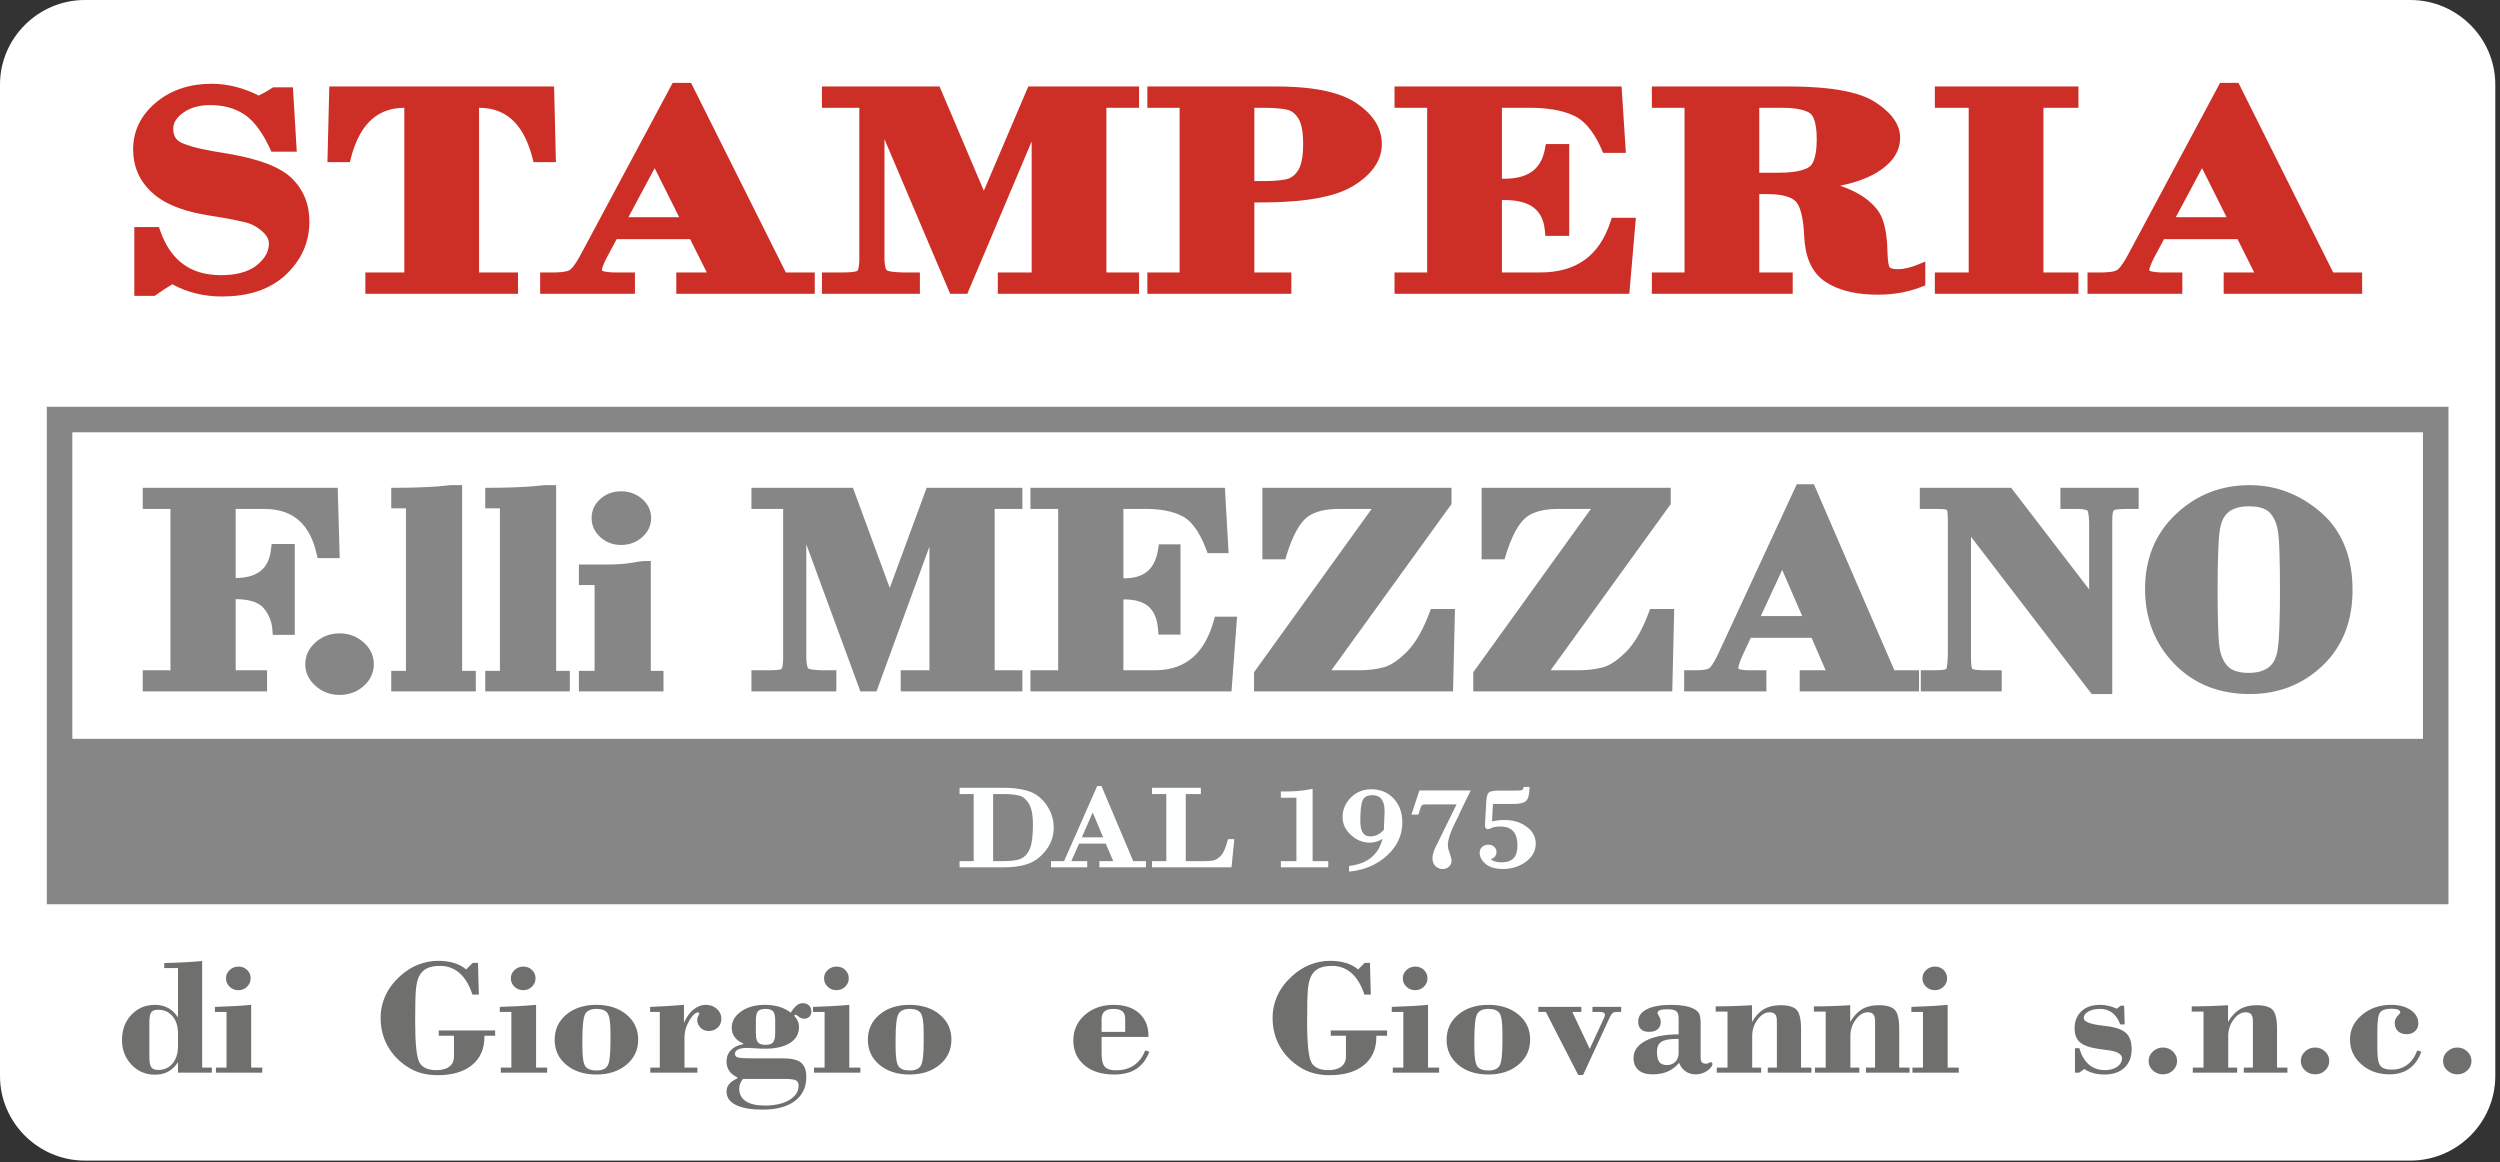 <?xml version="1.0" encoding="UTF-8" standalone="no"?>
<!DOCTYPE svg PUBLIC "-//W3C//DTD SVG 1.1//EN" "http://www.w3.org/Graphics/SVG/1.1/DTD/svg11.dtd">
<svg width="100%" height="100%" viewBox="0 0 284 132" version="1.1" xmlns="http://www.w3.org/2000/svg" xmlns:xlink="http://www.w3.org/1999/xlink" xml:space="preserve" xmlns:serif="http://www.serif.com/" style="fill-rule:evenodd;clip-rule:evenodd;stroke-linejoin:round;stroke-miterlimit:2;">
    <rect x="0" y="0" width="284" height="132" fill="#333333" stroke="none"/>
    <g id="Livello-1" serif:id="Livello 1">
        <g transform="matrix(1,0,0,1,9.642,131.844)">
            <path d="M0,-131.844L264.181,-131.844C269.484,-131.844 273.823,-127.509 273.823,-122.24L273.823,-9.605C273.823,-4.335 269.484,0 264.181,0L0,0C-5.303,0 -9.642,-4.335 -9.642,-9.605L-9.642,-122.24C-9.642,-127.509 -5.303,-131.844 0,-131.844" style="fill:white;fill-rule:nonzero;"/>
        </g>
        <g transform="matrix(1,0,0,1,0,17.087)">
            <rect x="5.319" y="29.121" width="272.827" height="56.515" style="fill:rgb(134,134,134);"/>
        </g>
        <g transform="matrix(1,0,0,1,0,1.195)">
            <rect x="8.218" y="47.913" width="267.028" height="34.823" style="fill:white;"/>
        </g>
        <g transform="matrix(1,0,0,1,110.611,90.49)">
            <path d="M0,7.331L0,-0.287L-1.607,-0.287L-1.607,-0.997L3.449,-0.997C4.391,-0.997 5.376,-0.902 6.272,-0.601C7.122,-0.316 7.782,0.239 8.287,0.974C8.813,1.738 9.089,2.584 9.089,3.511C9.089,4.475 8.796,5.345 8.204,6.106C7.667,6.798 7.002,7.353 6.167,7.644C5.299,7.948 4.332,8.039 3.418,8.039L-1.607,8.039L-1.607,7.331L0,7.331ZM15.005,5.34L11.978,5.34L11.091,7.331L12.897,7.331L12.897,8.039L8.781,8.039L8.781,7.331L10.27,7.331L14.03,-1.197L14.516,-1.197L18.121,7.331L19.571,7.331L19.571,8.039L14.28,8.039L14.28,7.331L15.85,7.331L15.005,5.34ZM24.091,-0.287L24.091,7.331L26.216,7.331C26.542,7.331 26.911,7.321 27.23,7.251C27.484,7.194 27.709,7.054 27.903,6.886C28.131,6.689 28.307,6.455 28.432,6.182C28.607,5.801 28.74,5.372 28.855,4.97L28.895,4.834L29.609,4.834L29.288,8.039L20.261,8.039L20.261,7.331L21.882,7.331L21.882,-0.287L20.261,-0.287L20.261,-0.997L25.807,-0.997L25.807,-0.287L24.091,-0.287ZM38.502,7.331L40.279,7.331L40.279,8.039L34.895,8.039L34.895,7.331L36.661,7.331L36.661,0.131L34.895,0.131L34.895,-0.576L35.352,-0.576C36.322,-0.576 37.321,-0.64 38.274,-0.836L38.502,-0.884L38.502,7.331ZM46.443,4.799C46.012,5.088 45.524,5.236 44.979,5.236C44.163,5.236 43.461,4.918 42.862,4.371C42.26,3.823 41.905,3.145 41.905,2.323C41.905,1.469 42.238,0.74 42.829,0.128C43.47,-0.533 44.277,-0.83 45.194,-0.83C46.178,-0.83 47.029,-0.493 47.707,0.226C48.415,0.976 48.695,1.922 48.695,2.942C48.695,4.418 48.086,5.643 47.013,6.645C45.85,7.735 44.43,8.313 42.854,8.502L42.643,8.528L42.643,7.885L42.805,7.862C44.746,7.592 45.986,6.616 46.443,4.799M55.264,1.762C55.156,2.086 54.882,2.58 54.73,2.888C54.478,3.4 54.224,3.949 54.054,4.495C53.955,4.811 53.863,5.179 53.863,5.511C53.863,5.803 53.962,6.132 54.06,6.403C54.157,6.667 54.285,7.038 54.285,7.321C54.285,7.561 54.176,7.768 54.012,7.938C53.817,8.143 53.559,8.226 53.279,8.226C52.954,8.226 52.666,8.119 52.44,7.884C52.207,7.642 52.114,7.335 52.114,7.004C52.114,6.563 52.303,6.076 52.496,5.688L54.859,0.887L51.497,0.887C51.398,0.887 51.013,0.895 50.933,0.958C50.848,1.026 50.719,1.42 50.686,1.523L50.522,2.048L49.726,2.048L50.636,-0.693L56.458,-0.693L55.264,1.762ZM58.986,0.834L58.885,2.822C59.339,2.72 59.803,2.662 60.268,2.662C61.178,2.662 62.062,2.867 62.803,3.414C63.455,3.895 63.849,4.531 63.849,5.351C63.849,6.227 63.414,6.903 62.719,7.414C61.949,7.98 61.066,8.226 60.113,8.226C59.444,8.226 58.715,8.108 58.18,7.675C57.766,7.337 57.48,6.904 57.48,6.358C57.48,6.11 57.575,5.897 57.754,5.726C57.95,5.536 58.209,5.465 58.476,5.465C58.715,5.465 58.937,5.534 59.119,5.693C59.295,5.849 59.389,6.052 59.389,6.287C59.389,6.701 59.15,6.969 58.771,7.105C58.762,7.108 58.751,7.112 58.738,7.116C58.811,7.184 58.958,7.263 59.005,7.286C59.292,7.43 59.636,7.472 59.953,7.472C61.223,7.472 61.772,6.824 61.772,5.578C61.772,4.22 61.239,3.399 59.814,3.399C59.536,3.399 59.178,3.42 58.919,3.532C58.802,3.584 58.543,3.7 58.416,3.7C58.16,3.7 58.072,3.475 58.08,3.249L58.226,0.635C58.243,0.336 58.279,-0.236 58.511,-0.452C58.754,-0.679 59.456,-0.679 59.767,-0.679L61.42,-0.679C61.619,-0.679 62.11,-0.672 62.296,-0.731C62.373,-0.755 62.418,-0.888 62.437,-0.956L62.476,-1.094L63.147,-1.094L63.14,-0.896C63.123,-0.466 63.062,0.289 62.671,0.561C62.334,0.798 61.789,0.834 61.392,0.834L58.986,0.834ZM2.208,-0.287L2.208,7.331L3.357,7.331C3.903,7.331 4.499,7.302 5.031,7.174C5.438,7.076 5.766,6.863 6.028,6.536C6.326,6.165 6.491,5.711 6.577,5.246C6.704,4.558 6.727,3.804 6.727,3.106C6.727,2.383 6.654,1.428 6.267,0.796C6.012,0.382 5.665,0.025 5.184,-0.105C4.621,-0.258 3.969,-0.287 3.389,-0.287L2.208,-0.287ZM12.288,4.632L14.706,4.632L13.52,1.805L12.288,4.632ZM46.597,3.783L46.678,1.702C46.678,0.698 46.401,-0.159 45.261,-0.159C44.857,-0.159 44.483,-0.049 44.252,0.301C43.936,0.78 43.921,2.218 43.921,2.775C43.921,3.586 44.078,4.529 45.07,4.529C45.688,4.529 46.188,4.224 46.597,3.783" style="fill:rgb(254,255,255);"/>
        </g>
        <g transform="matrix(1,0,0,1,19.573,10.805)">
            <path d="M0,21.485C-0.622,21.865 -1.234,22.265 -1.828,22.685L-2.002,22.808L-4.314,22.808L-4.314,14.992L-1.518,14.992L-1.36,15.437C-0.197,18.725 2.008,20.452 5.525,20.452C6.926,20.452 8.514,20.22 9.629,19.3C10.38,18.679 10.973,17.896 10.973,16.887C10.973,16.419 10.78,16.046 10.459,15.711C10.047,15.282 9.568,14.946 9.028,14.696C8.597,14.496 7.904,14.355 7.437,14.255C6.346,14.021 5.236,13.837 4.133,13.664C1.923,13.319 -0.606,12.626 -2.294,11.077C-3.73,9.762 -4.449,8.111 -4.449,6.164C-4.449,3.991 -3.505,2.217 -1.847,0.833C-0.037,-0.676 2.138,-1.289 4.475,-1.289C6.362,-1.289 8.153,-0.792 9.825,0.053C10.327,-0.191 10.813,-0.477 11.282,-0.777L11.447,-0.881L13.703,-0.881L14.14,6.426L11.26,6.426L11.08,6.039C10.432,4.647 9.488,3.062 8.18,2.193C7.023,1.424 5.687,1.134 4.311,1.134C3.211,1.134 2.114,1.355 1.213,2.017C0.61,2.458 0.108,3.035 0.108,3.817C0.108,4.612 0.402,5.143 1.14,5.457C2.482,6.033 4.492,6.356 5.931,6.589C8.263,6.966 11.762,7.707 13.528,9.4C14.932,10.746 15.574,12.436 15.574,14.366C15.574,16.741 14.646,18.741 12.93,20.374C10.951,22.258 8.302,22.876 5.637,22.876C3.64,22.876 1.739,22.439 0,21.485M34.847,1.44L34.847,20.147L39.273,20.147L39.273,22.571L21.932,22.571L21.932,20.147L26.357,20.147L26.357,1.44C22.821,1.447 21.139,3.93 20.298,7.115L20.166,7.614L17.624,7.614L17.836,-0.983L43.369,-0.983L43.581,7.614L41.037,7.614L40.907,7.113C40.075,3.923 38.4,1.44 34.856,1.44L34.847,1.44ZM58.826,16.363L50.477,16.363L49.445,18.289C49.259,18.636 48.814,19.498 48.795,19.92C49.028,20.117 50.033,20.147 50.286,20.147L52.556,20.147L52.556,22.571L41.787,22.571L41.787,20.147L43.305,20.147C43.747,20.147 44.809,20.119 45.183,19.846C45.622,19.526 46.173,18.536 46.425,18.064L56.843,-1.391L58.931,-1.391L69.697,20.147L72.984,20.147L72.984,22.571L57.253,22.571L57.253,20.147L60.72,20.147L58.826,16.363ZM92.192,10.865L97.24,-0.983L109.824,-0.983L109.824,1.44L106.114,1.44L106.114,20.147L109.824,20.147L109.824,22.571L93.78,22.571L93.78,20.147L97.624,20.147L97.624,5.261L90.311,22.571L88.366,22.571L80.903,5.005L80.903,18.549C80.903,18.83 80.934,19.677 81.155,19.888C81.441,20.119 82.873,20.147 83.23,20.147L84.926,20.147L84.926,22.571L73.799,22.571L73.799,20.147L76.263,20.147C76.548,20.147 77.616,20.122 77.833,19.953C78.02,19.733 78.046,18.915 78.046,18.645L78.046,1.44L73.799,1.44L73.799,-0.983L87.159,-0.983L92.192,10.865ZM122.922,12.192L122.922,20.147L127.124,20.147L127.124,22.571L110.766,22.571L110.766,20.147L114.432,20.147L114.432,1.44L110.766,1.44L110.766,-0.983L125.322,-0.983C128.14,-0.983 132.07,-0.73 134.485,0.888C136.122,1.983 137.404,3.499 137.404,5.553C137.404,7.704 135.918,9.234 134.188,10.3C131.459,11.984 126.684,12.192 123.564,12.192L122.922,12.192ZM151.045,1.44L151.045,9.497L151.315,9.497C153.756,9.497 155.474,8.631 155.932,6.112L156.031,5.563L158.689,5.563L158.689,15.991L155.978,15.991L155.923,15.382C155.679,12.685 153.782,11.92 151.315,11.92L151.045,11.92L151.045,20.147L155.376,20.147C159.459,20.147 162.099,18.291 163.374,14.401L163.525,13.939L166.259,13.939L165.518,22.571L138.845,22.571L138.845,20.147L142.555,20.147L142.555,1.44L138.845,1.44L138.845,-0.983L164.638,-0.983L165.126,6.561L162.544,6.561L162.369,6.159C161.733,4.705 160.756,3.074 159.271,2.356C157.751,1.623 155.843,1.44 154.177,1.44L151.045,1.44ZM180.279,11.242L180.279,20.147L184.079,20.147L184.079,22.571L168.079,22.571L168.079,20.147L171.79,20.147L171.79,1.44L168.079,1.44L168.079,-0.983L183.41,-0.983C186.261,-0.983 190.917,-0.818 193.394,0.759C194.826,1.671 196.282,3.01 196.282,4.84C196.282,6.659 195.078,7.931 193.602,8.813C192.407,9.526 190.943,9.99 189.462,10.298C190.322,10.586 191.148,10.944 191.853,11.394C192.918,12.074 193.921,12.991 194.326,14.224C194.687,15.319 194.816,16.508 194.837,17.655C194.843,17.991 194.89,19.29 195.093,19.561C195.255,19.75 195.779,19.775 196,19.775C196.761,19.775 197.522,19.563 198.223,19.28L199.143,18.909L199.143,21.61L198.72,21.778C197.125,22.408 195.438,22.672 193.728,22.672C191.733,22.672 189.614,22.355 187.896,21.274C186.079,20.133 185.473,18.093 185.386,16.05C185.343,15.038 185.182,12.844 184.417,12.073C183.692,11.342 182.126,11.242 181.167,11.242L180.279,11.242ZM212.561,1.44L212.561,20.147L216.539,20.147L216.539,22.571L200.226,22.571L200.226,20.147L204.071,20.147L204.071,1.44L200.226,1.44L200.226,-0.983L216.539,-0.983L216.539,1.44L212.561,1.44ZM224.578,19.92C224.811,20.117 225.816,20.147 226.069,20.147L228.34,20.147L228.34,22.571L217.57,22.571L217.57,20.147L219.088,20.147C219.53,20.147 220.592,20.119 220.967,19.846C221.405,19.526 221.955,18.536 222.208,18.064L232.627,-1.391L234.715,-1.391L245.48,20.147L248.767,20.147L248.767,22.571L233.036,22.571L233.036,20.147L236.503,20.147L234.61,16.363L226.26,16.363L225.228,18.289C225.042,18.636 224.596,19.5 224.578,19.92M51.813,13.872L57.584,13.872L54.796,8.297L51.813,13.872ZM122.922,1.44L122.922,9.767L123.735,9.767C124.634,9.767 125.703,9.749 126.581,9.548C127.162,9.414 127.578,9.037 127.896,8.543C128.392,7.773 128.467,6.441 128.467,5.553C128.467,4.691 128.392,3.38 127.91,2.631C127.601,2.151 127.197,1.781 126.63,1.656C125.757,1.462 124.716,1.44 123.825,1.44L122.922,1.44ZM180.279,1.44L180.279,8.819L182.382,8.819C183.369,8.819 185.14,8.749 185.975,8.144C186.734,7.593 186.808,5.837 186.808,5.01C186.808,4.261 186.742,2.559 186.045,2.062C185.273,1.51 183.702,1.44 182.791,1.44L180.279,1.44ZM227.595,13.872L233.367,13.872L230.578,8.297L227.595,13.872Z" style="fill:rgb(205,46,38);"/>
        </g>
        <g transform="matrix(1,0,0,1,26.774,76.14)">
            <path d="M0,-18.326L0,-10.48C2.278,-10.499 3.751,-11.358 4.014,-13.744L4.081,-14.34L6.715,-14.34L6.715,-4.019L4.214,-4.019L4.166,-4.634C4.089,-5.573 3.759,-6.395 3.135,-7.1C2.416,-7.914 1.03,-8.07 0,-8.077L0,0.001L3.566,0.001L3.566,2.404L-10.558,2.404L-10.558,0.001L-7.409,0.001L-7.409,-18.326L-10.558,-18.326L-10.558,-20.729L11.59,-20.729L11.818,-12.735L9.308,-12.735L9.188,-13.253C8.437,-16.481 6.636,-18.326 3.238,-18.326L0,-18.326ZM7.904,-0.689C7.904,-1.695 8.341,-2.532 9.094,-3.191C9.862,-3.86 10.772,-4.191 11.792,-4.191C12.818,-4.191 13.737,-3.866 14.509,-3.189C15.261,-2.53 15.691,-1.694 15.691,-0.689C15.691,0.313 15.272,1.153 14.522,1.81C13.749,2.489 12.816,2.803 11.792,2.803C10.772,2.803 9.862,2.471 9.094,1.8C8.343,1.146 7.904,0.315 7.904,-0.689M25.725,0.067L27.28,0.067L27.28,2.404L17.671,2.404L17.671,0.067L19.341,0.067L19.341,-18.392L17.671,-18.392L17.671,-20.729L18.34,-20.729C19.861,-20.729 21.381,-20.776 22.88,-20.88L24.411,-21.028L25.725,-21.028L25.725,0.067ZM36.403,0.067L37.958,0.067L37.958,2.404L28.349,2.404L28.349,0.067L30.018,0.067L30.018,-18.392L28.349,-18.392L28.349,-20.729L29.018,-20.729C30.538,-20.729 32.059,-20.776 33.558,-20.88L35.089,-21.028L36.403,-21.028L36.403,0.067ZM40.431,-17.292C40.431,-18.165 40.789,-18.902 41.442,-19.476C42.108,-20.06 42.905,-20.329 43.787,-20.329C44.679,-20.329 45.486,-20.051 46.161,-19.467C46.818,-18.897 47.195,-18.167 47.195,-17.292C47.195,-16.414 46.821,-15.681 46.163,-15.103C45.489,-14.512 44.681,-14.233 43.787,-14.233C42.899,-14.233 42.1,-14.513 41.437,-15.109C40.792,-15.689 40.431,-16.421 40.431,-17.292M47.157,0.067L48.599,0.067L48.599,2.404L38.989,2.404L38.989,0.067L40.772,0.067L40.772,-9.674L38.989,-9.674L38.989,-12.01L42.011,-12.01C42.989,-12.01 44.01,-12.046 44.977,-12.203C45.399,-12.269 46.068,-12.41 46.488,-12.41L47.157,-12.41L47.157,0.067ZM74.303,-9.353L78.495,-20.729L89.368,-20.729L89.368,-18.326L86.219,-18.326L86.219,0.001L89.368,0.001L89.368,2.404L75.548,2.404L75.548,0.001L78.811,0.001L78.811,-14.05L72.796,2.404L70.964,2.404L64.822,-14.303L64.822,-1.554C64.822,-1.289 64.85,-0.423 65.031,-0.22C65.27,-0.026 66.398,0.001 66.695,0.001L68.236,0.001L68.236,2.404L58.589,2.404L58.589,0.001L60.783,0.001C61.014,0.001 61.839,-0.021 62.008,-0.149C62.17,-0.369 62.194,-1.196 62.194,-1.459L62.194,-18.326L58.589,-18.326L58.589,-20.729L70.12,-20.729L74.303,-9.353ZM100.843,-18.326L100.843,-10.447L100.97,-10.447C103.236,-10.447 104.436,-11.511 104.786,-13.742L104.875,-14.307L107.331,-14.307L107.331,-4.051L104.829,-4.051L104.779,-4.668C104.592,-7.049 103.319,-8.044 100.97,-8.044L100.843,-8.044L100.843,0.001L104.417,0.001C108.13,0.001 110.123,-2.153 111.101,-5.602L111.24,-6.088L113.756,-6.088L113.125,2.404L90.286,2.404L90.286,0.001L93.434,0.001L93.434,-18.326L90.286,-18.326L90.286,-20.729L112.377,-20.729L112.794,-13.301L110.41,-13.301L110.247,-13.734C109.75,-15.048 108.925,-16.731 107.644,-17.446C106.393,-18.144 104.807,-18.326 103.398,-18.326L100.843,-18.326ZM124.472,0.001L127.703,0.001C128.611,0.001 129.513,-0.099 130.392,-0.326C131.354,-0.577 132.3,-1.36 132.994,-2.042C134.184,-3.212 135.024,-4.98 135.606,-6.521L135.77,-6.954L138.511,-6.954L138.291,2.404L115.683,2.404L115.683,0.227L129.046,-18.326L125.338,-18.326C124.071,-18.326 122.531,-18.135 121.551,-17.247C120.489,-16.282 119.792,-14.411 119.383,-13.075L119.238,-12.603L116.632,-12.603L116.632,-20.729L138.116,-20.729L138.116,-18.877L124.472,0.001ZM149.377,0.001L152.608,0.001C153.515,0.001 154.419,-0.099 155.297,-0.326C156.259,-0.577 157.206,-1.36 157.899,-2.042C159.089,-3.212 159.929,-4.98 160.512,-6.521L160.675,-6.954L163.416,-6.954L163.195,2.404L140.589,2.404L140.589,0.227L153.951,-18.326L150.243,-18.326C148.976,-18.326 147.436,-18.135 146.456,-17.247C145.394,-16.282 144.697,-14.411 144.288,-13.075L144.143,-12.603L141.537,-12.603L141.537,-20.729L163.021,-20.729L163.021,-18.877L149.377,0.001ZM179.021,-3.685L172.111,-3.685L171.253,-1.838C171.079,-1.461 170.704,-0.626 170.696,-0.189C170.876,-0.027 171.658,0.001 171.86,0.001L173.889,0.001L173.889,2.404L164.546,2.404L164.546,0.001L165.936,0.001C166.279,0.001 167.152,-0.026 167.433,-0.263C167.802,-0.575 168.276,-1.566 168.477,-2.001L177.338,-21.129L179.287,-21.129L188.423,0.001L191.227,0.001L191.227,2.404L177.672,2.404L177.672,0.001L180.617,0.001L179.021,-3.685ZM210.551,-9.187L210.551,-16.615C210.551,-16.909 210.527,-17.904 210.356,-18.137C210.179,-18.299 209.352,-18.326 209.126,-18.326L207.288,-18.326L207.288,-20.729L216.176,-20.729L216.176,-18.326L214.634,-18.326C214.395,-18.326 213.538,-18.304 213.352,-18.165C213.204,-18.007 213.178,-17.326 213.178,-17.126L213.178,2.703L210.845,2.703L197.131,-15.161L197.131,-1.392C197.131,-1.155 197.152,-0.328 197.265,-0.156C197.462,-0.019 198.277,0.001 198.51,0.001L200.621,0.001L200.621,2.404L191.43,2.404L191.43,0.001L193.079,0.001C193.315,0.001 194.154,-0.021 194.316,-0.135C194.486,-0.433 194.502,-1.745 194.502,-2.092L194.502,-17.126C194.502,-17.332 194.491,-17.976 194.401,-18.22C194.166,-18.313 193.537,-18.326 193.338,-18.326L191.316,-18.326L191.316,-20.729L201.692,-20.729L210.551,-9.187ZM216.904,-9.245C216.904,-12.555 217.989,-15.452 220.408,-17.736C222.749,-19.944 225.554,-21.028 228.771,-21.028C231.846,-21.028 234.545,-19.952 236.867,-17.943C239.496,-15.665 240.474,-12.525 240.474,-9.113C240.474,-5.809 239.49,-2.83 237.074,-0.526C234.772,1.669 231.984,2.703 228.809,2.703C225.488,2.703 222.546,1.669 220.222,-0.733C217.941,-3.091 216.904,-5.977 216.904,-9.245M173.255,-6.155L177.955,-6.155L175.684,-11.401L173.255,-6.155ZM232.231,-9.156C232.231,-10.531 232.222,-11.91 232.177,-13.284C232.152,-14.063 232.125,-14.89 232.022,-15.663C231.914,-16.468 231.653,-17.257 231.1,-17.87C230.532,-18.502 229.5,-18.624 228.702,-18.624C227.903,-18.624 227.048,-18.485 226.402,-17.98C225.764,-17.481 225.504,-16.653 225.393,-15.882C225.276,-15.072 225.241,-14.205 225.21,-13.386C225.158,-11.988 225.146,-10.583 225.146,-9.185C225.146,-7.808 225.155,-6.427 225.2,-5.052C225.226,-4.265 225.254,-3.432 225.356,-2.651C225.462,-1.844 225.73,-1.051 226.302,-0.452C226.895,0.167 227.888,0.3 228.702,0.3C229.496,0.3 230.308,0.151 230.955,-0.336C231.599,-0.82 231.866,-1.646 231.979,-2.412C232.099,-3.224 232.135,-4.098 232.166,-4.918C232.22,-6.329 232.231,-7.745 232.231,-9.156" style="fill:rgb(134,134,134);"/>
        </g>
        <g transform="matrix(1,0,0,1,20.221,116.361)">
            <path d="M0,2.479L0,1.048C0,0.225 -0.207,-0.43 -0.62,-0.919C-1.034,-1.408 -1.575,-1.654 -2.249,-1.654C-2.628,-1.654 -2.889,-1.561 -3.035,-1.372C-3.18,-1.188 -3.252,-0.814 -3.252,-0.252L-3.252,3.731C-3.252,4.302 -3.177,4.686 -3.028,4.887C-2.88,5.088 -2.622,5.188 -2.249,5.188C-1.575,5.188 -1.034,4.941 -0.62,4.452C-0.207,3.961 0,3.302 0,2.479M0,5.494L0,4.302C-0.305,4.775 -0.674,5.13 -1.108,5.369C-1.541,5.606 -2.042,5.724 -2.618,5.724C-3.679,5.724 -4.566,5.344 -5.284,4.587C-6.003,3.829 -6.361,2.89 -6.361,1.776C-6.361,0.623 -6.005,-0.331 -5.298,-1.082C-4.59,-1.832 -3.699,-2.21 -2.618,-2.21C-2.049,-2.21 -1.548,-2.088 -1.111,-1.849C-0.674,-1.609 -0.305,-1.251 0,-0.775L0,-6.387L-1.564,-6.387L-1.554,-6.962C-0.715,-6.981 0.068,-7.009 0.789,-7.048C1.511,-7.089 2.161,-7.137 2.744,-7.191L2.744,4.919L3.841,4.919L3.841,5.494L0,5.494ZM5.45,-5.224C5.45,-5.591 5.588,-5.905 5.87,-6.166C6.151,-6.428 6.486,-6.559 6.876,-6.559C7.258,-6.559 7.587,-6.431 7.854,-6.173C8.122,-5.914 8.254,-5.598 8.254,-5.224C8.254,-4.854 8.119,-4.537 7.848,-4.272C7.577,-4.007 7.248,-3.876 6.859,-3.876C6.466,-3.876 6.134,-4.007 5.859,-4.272C5.585,-4.537 5.45,-4.854 5.45,-5.224M4.311,5.494L4.311,4.919L5.511,4.919L5.511,-1.405L4.19,-1.405L4.2,-1.979C4.935,-1.998 5.643,-2.027 6.327,-2.065C7.011,-2.103 7.675,-2.152 8.315,-2.21L8.315,4.919L9.575,4.919L9.575,5.494L4.311,5.494ZM36.026,1.297L34.806,1.297L34.806,1.457C34.806,2.808 34.335,3.865 33.397,4.631C32.456,5.398 31.158,5.781 29.502,5.781C28.835,5.781 28.214,5.704 27.646,5.548C27.077,5.392 26.551,5.155 26.068,4.835C25.082,4.194 24.326,3.398 23.804,2.447C23.28,1.495 23.019,0.441 23.019,-0.721C23.019,-1.619 23.201,-2.467 23.571,-3.269C23.937,-4.068 24.485,-4.799 25.214,-5.46C25.837,-6.035 26.514,-6.47 27.253,-6.766C27.991,-7.064 28.759,-7.211 29.563,-7.211C30.223,-7.211 30.82,-7.131 31.351,-6.968C31.88,-6.808 32.344,-6.562 32.74,-6.233L33.482,-6.981L34.078,-6.981L34.176,-3.378L33.444,-3.378C33.099,-4.444 32.618,-5.256 31.995,-5.809C31.371,-6.361 30.63,-6.635 29.77,-6.635C29.136,-6.635 28.621,-6.534 28.232,-6.332C27.842,-6.128 27.547,-5.809 27.348,-5.371C27.195,-5.049 27.09,-4.583 27.029,-3.972C26.971,-3.365 26.941,-2.152 26.941,-0.334C26.941,2.223 27.107,3.786 27.44,4.354C27.767,4.922 28.405,5.206 29.346,5.206C29.986,5.206 30.481,5.072 30.83,4.804C31.178,4.536 31.351,4.152 31.351,3.654L31.351,1.297L29.623,1.297L29.623,0.703L36.026,0.703L36.026,1.297ZM37.811,-5.224C37.811,-5.591 37.95,-5.905 38.23,-6.166C38.512,-6.428 38.847,-6.559 39.237,-6.559C39.619,-6.559 39.948,-6.431 40.216,-6.173C40.483,-5.914 40.615,-5.598 40.615,-5.224C40.615,-4.854 40.48,-4.537 40.209,-4.272C39.938,-4.007 39.609,-3.876 39.219,-3.876C38.826,-3.876 38.495,-4.007 38.22,-4.272C37.946,-4.537 37.811,-4.854 37.811,-5.224M36.672,5.494L36.672,4.919L37.871,4.919L37.871,-1.405L36.551,-1.405L36.561,-1.979C37.295,-1.998 38.003,-2.027 38.688,-2.065C39.373,-2.103 40.036,-2.152 40.676,-2.21L40.676,4.919L41.936,4.919L41.936,5.494L36.672,5.494ZM42.787,1.757C42.787,0.591 43.227,-0.36 44.107,-1.101C44.988,-1.839 46.126,-2.21 47.522,-2.21C48.924,-2.21 50.068,-1.842 50.952,-1.104C51.836,-0.37 52.277,0.579 52.277,1.738C52.277,2.898 51.833,3.849 50.946,4.59C50.059,5.334 48.917,5.704 47.522,5.704C46.126,5.704 44.988,5.337 44.107,4.6C43.227,3.865 42.787,2.917 42.787,1.757M47.542,-1.749C46.915,-1.749 46.488,-1.561 46.268,-1.184C46.048,-0.804 45.937,0.171 45.937,1.741L45.937,2.511C45.937,3.702 46.048,4.456 46.272,4.772C46.499,5.088 46.922,5.245 47.542,5.245C48.162,5.245 48.582,5.066 48.798,4.711C49.019,4.354 49.127,3.459 49.127,2.025L49.127,0.917C49.127,-0.223 49.015,-0.954 48.791,-1.27C48.565,-1.59 48.148,-1.749 47.542,-1.749M53.655,5.494L53.655,4.919L54.733,4.919L54.733,-1.405L53.635,-1.405L53.635,-1.979C54.278,-2.004 54.918,-2.033 55.555,-2.072C56.196,-2.108 56.836,-2.155 57.477,-2.21L57.477,-0.156C57.747,-0.801 58.102,-1.302 58.544,-1.667C58.983,-2.027 59.454,-2.21 59.959,-2.21C60.46,-2.21 60.881,-2.056 61.219,-1.749C61.554,-1.442 61.724,-1.066 61.724,-0.616C61.724,-0.216 61.588,0.112 61.317,0.371C61.043,0.63 60.701,0.761 60.281,0.761C59.919,0.761 59.61,0.637 59.36,0.387C59.105,0.135 58.981,-0.165 58.981,-0.523C58.981,-0.66 59.02,-0.801 59.098,-0.945C59.18,-1.089 59.221,-1.184 59.221,-1.236C59.221,-1.267 59.204,-1.293 59.174,-1.315C59.146,-1.337 59.109,-1.347 59.061,-1.347C58.77,-1.347 58.445,-1.037 58.083,-0.421C57.72,0.198 57.537,0.847 57.537,1.528L57.537,4.919L59.001,4.919L59.001,5.494L53.655,5.494ZM64.182,6.203C64.037,6.379 63.929,6.557 63.861,6.743C63.79,6.928 63.756,7.119 63.756,7.317C63.756,7.937 64.006,8.409 64.505,8.739C65.006,9.068 65.724,9.23 66.662,9.23C67.813,9.23 68.741,9.02 69.447,8.598C70.151,8.176 70.503,7.633 70.503,6.972C70.503,6.679 70.398,6.478 70.192,6.365C69.982,6.257 69.545,6.203 68.874,6.203L64.182,6.203ZM65.646,1.029C65.646,1.524 65.728,1.863 65.889,2.051C66.052,2.24 66.334,2.332 66.74,2.332C67.15,2.332 67.434,2.24 67.597,2.051C67.759,1.863 67.841,1.524 67.841,1.029L67.841,-0.469C67.841,-0.961 67.759,-1.299 67.597,-1.478C67.434,-1.661 67.15,-1.749 66.74,-1.749C66.326,-1.749 66.042,-1.661 65.883,-1.478C65.724,-1.299 65.646,-0.961 65.646,-0.469L65.646,1.029ZM63.536,6.024C63.133,5.838 62.827,5.592 62.621,5.292C62.415,4.99 62.313,4.635 62.313,4.229C62.313,3.711 62.479,3.28 62.814,2.936C63.15,2.588 63.61,2.364 64.199,2.259L64.199,2.163C63.786,2 63.465,1.766 63.241,1.46C63.013,1.157 62.902,0.799 62.902,0.394C62.902,-0.344 63.258,-0.961 63.969,-1.459C64.681,-1.96 65.584,-2.21 66.682,-2.21C67.278,-2.21 67.82,-2.136 68.305,-1.99C68.793,-1.842 69.226,-1.619 69.612,-1.324C69.856,-1.711 70.083,-1.99 70.293,-2.152C70.5,-2.318 70.726,-2.401 70.974,-2.401C71.272,-2.401 71.506,-2.315 71.681,-2.145C71.858,-1.973 71.946,-1.747 71.946,-1.459C71.946,-1.222 71.875,-1.028 71.729,-0.871C71.583,-0.715 71.394,-0.638 71.16,-0.638C70.91,-0.638 70.692,-0.715 70.506,-0.868C70.32,-1.022 70.212,-1.098 70.178,-1.098C70.144,-1.098 70.114,-1.091 70.09,-1.075C70.063,-1.06 70.032,-1.028 69.998,-0.98C70.192,-0.765 70.33,-0.558 70.415,-0.357C70.5,-0.152 70.544,0.071 70.544,0.323C70.544,1.09 70.201,1.69 69.521,2.122C68.84,2.556 67.895,2.773 66.682,2.773C66.364,2.773 65.981,2.757 65.537,2.725C65.09,2.696 64.799,2.68 64.667,2.68C64.217,2.68 63.871,2.737 63.63,2.853C63.39,2.967 63.269,3.134 63.269,3.351C63.269,3.552 63.37,3.686 63.576,3.756C63.78,3.829 64.342,3.865 65.26,3.865L68.714,3.865C69.69,3.865 70.374,4.028 70.777,4.351C71.177,4.676 71.377,5.222 71.377,5.989C71.377,7.148 70.943,8.055 70.077,8.709C69.209,9.364 67.997,9.69 66.432,9.69C65.097,9.69 64.074,9.514 63.37,9.163C62.665,8.808 62.313,8.301 62.313,7.633C62.313,7.315 62.411,7.036 62.608,6.797C62.8,6.557 63.113,6.34 63.536,6.144L63.536,6.024ZM73.392,-5.224C73.392,-5.591 73.53,-5.905 73.812,-6.166C74.094,-6.428 74.429,-6.559 74.818,-6.559C75.201,-6.559 75.529,-6.431 75.797,-6.173C76.065,-5.914 76.197,-5.598 76.197,-5.224C76.197,-4.854 76.061,-4.537 75.79,-4.272C75.519,-4.007 75.191,-3.876 74.802,-3.876C74.408,-3.876 74.077,-4.007 73.802,-4.272C73.528,-4.537 73.392,-4.854 73.392,-5.224M72.254,5.494L72.254,4.919L73.453,4.919L73.453,-1.405L72.132,-1.405L72.142,-1.979C72.878,-1.998 73.585,-2.027 74.27,-2.065C74.953,-2.103 75.618,-2.152 76.258,-2.21L76.258,4.919L77.517,4.919L77.517,5.494L72.254,5.494ZM78.368,1.757C78.368,0.591 78.808,-0.36 79.688,-1.101C80.569,-1.839 81.708,-2.21 83.104,-2.21C84.506,-2.21 85.65,-1.842 86.535,-1.104C87.419,-0.37 87.859,0.579 87.859,1.738C87.859,2.898 87.415,3.849 86.528,4.59C85.64,5.334 84.499,5.704 83.104,5.704C81.708,5.704 80.569,5.337 79.688,4.6C78.808,3.865 78.368,2.917 78.368,1.757M83.123,-1.749C82.497,-1.749 82.07,-1.561 81.85,-1.184C81.63,-0.804 81.517,0.171 81.517,1.741L81.517,2.511C81.517,3.702 81.63,4.456 81.853,4.772C82.08,5.088 82.503,5.245 83.123,5.245C83.744,5.245 84.163,5.066 84.38,4.711C84.6,4.354 84.709,3.459 84.709,2.025L84.709,0.917C84.709,-0.223 84.597,-0.954 84.374,-1.27C84.146,-1.59 83.73,-1.749 83.123,-1.749M104.92,0.857L107.602,0.857L107.602,-0.597C107.602,-1.002 107.495,-1.295 107.281,-1.478C107.068,-1.661 106.725,-1.749 106.258,-1.749C105.807,-1.749 105.472,-1.654 105.252,-1.462C105.032,-1.274 104.92,-0.983 104.92,-0.597L104.92,0.857ZM109.878,2.965L110.345,3.115C110.008,3.993 109.512,4.645 108.862,5.069C108.209,5.494 107.373,5.704 106.346,5.704C104.937,5.704 103.809,5.354 102.969,4.647C102.129,3.941 101.709,3.002 101.709,1.83C101.709,0.671 102.142,-0.293 103.012,-1.06C103.883,-1.826 104.981,-2.21 106.305,-2.21C107.521,-2.21 108.483,-1.892 109.187,-1.258C109.892,-0.625 110.244,0.241 110.244,1.339L110.244,1.432L104.92,1.432L104.92,3.313C104.92,4.043 105.042,4.546 105.283,4.817C105.523,5.088 105.943,5.225 106.546,5.225C107.358,5.225 108.043,5.037 108.598,4.657C109.154,4.28 109.581,3.715 109.878,2.965M137.352,1.297L136.132,1.297L136.132,1.457C136.132,2.808 135.662,3.865 134.724,4.631C133.782,5.398 132.484,5.781 130.829,5.781C130.161,5.781 129.541,5.704 128.973,5.548C128.404,5.392 127.878,5.155 127.394,4.835C126.408,4.194 125.653,3.398 125.131,2.447C124.606,1.495 124.346,0.441 124.346,-0.721C124.346,-1.619 124.528,-2.467 124.898,-3.269C125.263,-4.068 125.812,-4.799 126.54,-5.46C127.163,-6.035 127.84,-6.47 128.579,-6.766C129.317,-7.064 130.086,-7.211 130.889,-7.211C131.55,-7.211 132.146,-7.131 132.677,-6.968C133.206,-6.808 133.67,-6.562 134.066,-6.233L134.808,-6.981L135.404,-6.981L135.503,-3.378L134.771,-3.378C134.425,-4.444 133.944,-5.256 133.321,-5.809C132.698,-6.361 131.956,-6.635 131.096,-6.635C130.463,-6.635 129.947,-6.534 129.558,-6.332C129.168,-6.128 128.873,-5.809 128.674,-5.371C128.522,-5.049 128.416,-4.583 128.356,-3.972C128.298,-3.365 128.267,-2.152 128.267,-0.334C128.267,2.223 128.434,3.786 128.766,4.354C129.094,4.922 129.731,5.206 130.672,5.206C131.312,5.206 131.807,5.072 132.156,4.804C132.505,4.536 132.677,4.152 132.677,3.654L132.677,1.297L130.95,1.297L130.95,0.703L137.352,0.703L137.352,1.297ZM139.137,-5.224C139.137,-5.591 139.276,-5.905 139.556,-6.166C139.838,-6.428 140.173,-6.559 140.563,-6.559C140.946,-6.559 141.275,-6.431 141.542,-6.173C141.81,-5.914 141.941,-5.598 141.941,-5.224C141.941,-4.854 141.806,-4.537 141.535,-4.272C141.264,-4.007 140.936,-3.876 140.546,-3.876C140.153,-3.876 139.821,-4.007 139.547,-4.272C139.272,-4.537 139.137,-4.854 139.137,-5.224M137.999,5.494L137.999,4.919L139.198,4.919L139.198,-1.405L137.878,-1.405L137.887,-1.979C138.622,-1.998 139.33,-2.027 140.014,-2.065C140.699,-2.103 141.362,-2.152 142.002,-2.21L142.002,4.919L143.263,4.919L143.263,5.494L137.999,5.494ZM144.113,1.757C144.113,0.591 144.553,-0.36 145.434,-1.101C146.314,-1.839 147.452,-2.21 148.848,-2.21C150.25,-2.21 151.395,-1.842 152.279,-1.104C153.163,-0.37 153.603,0.579 153.603,1.738C153.603,2.898 153.159,3.849 152.272,4.59C151.384,5.334 150.243,5.704 148.848,5.704C147.452,5.704 146.314,5.337 145.434,4.6C144.553,3.865 144.113,2.917 144.113,1.757M148.869,-1.749C148.241,-1.749 147.815,-1.561 147.595,-1.184C147.374,-0.804 147.263,0.171 147.263,1.741L147.263,2.511C147.263,3.702 147.374,4.456 147.598,4.772C147.825,5.088 148.248,5.245 148.869,5.245C149.488,5.245 149.908,5.066 150.124,4.711C150.345,4.354 150.453,3.459 150.453,2.025L150.453,0.917C150.453,-0.223 150.342,-0.954 150.118,-1.27C149.891,-1.59 149.475,-1.749 148.869,-1.749M159.067,5.762L155.388,-1.405L154.535,-1.405L154.535,-1.979L159.416,-1.979L159.416,-1.405L158.393,-1.405L160.371,2.789L161.98,-0.683C162.024,-0.772 162.058,-0.846 162.071,-0.91C162.088,-0.97 162.098,-1.037 162.098,-1.104C162.098,-1.2 162.051,-1.274 161.96,-1.324C161.865,-1.379 161.729,-1.405 161.553,-1.405L160.679,-1.405L160.679,-1.979L163.945,-1.979L163.945,-1.405L163.4,-1.405C163.226,-1.405 163.087,-1.366 162.986,-1.286C162.884,-1.209 162.782,-1.07 162.684,-0.871L159.616,5.762L159.067,5.762ZM170.532,4.382C170.126,4.839 169.686,5.172 169.204,5.376C168.727,5.583 168.151,5.685 167.484,5.685C166.803,5.685 166.278,5.522 165.906,5.2C165.536,4.874 165.35,4.411 165.35,3.814C165.35,3.002 165.811,2.354 166.729,1.869C167.65,1.387 168.897,1.144 170.471,1.144L170.471,-0.67C170.471,-1.089 170.376,-1.366 170.19,-1.504C170.001,-1.641 169.642,-1.711 169.113,-1.711C168.771,-1.711 168.51,-1.672 168.334,-1.599C168.157,-1.523 168.073,-1.414 168.073,-1.27C168.073,-1.232 168.134,-1.111 168.256,-0.9C168.378,-0.693 168.439,-0.481 168.439,-0.268C168.439,0.093 168.321,0.371 168.087,0.566C167.854,0.761 167.518,0.857 167.081,0.857C166.695,0.857 166.4,0.757 166.19,0.557C165.984,0.355 165.879,0.065 165.879,-0.316C165.879,-0.916 166.207,-1.383 166.861,-1.711C167.515,-2.043 168.442,-2.21 169.638,-2.21C170.166,-2.21 170.648,-2.174 171.077,-2.101C171.508,-2.031 171.86,-1.925 172.138,-1.788C172.45,-1.637 172.665,-1.452 172.788,-1.236C172.91,-1.015 172.972,-0.618 172.972,-0.044L172.972,3.827C172.972,4.054 173.022,4.22 173.123,4.322C173.228,4.427 173.388,4.478 173.608,4.478C173.699,4.478 173.798,4.449 173.899,4.392C174.004,4.334 174.075,4.305 174.113,4.305C174.167,4.305 174.214,4.325 174.252,4.363C174.293,4.401 174.312,4.446 174.312,4.504C174.312,4.74 174.119,4.999 173.733,5.273C173.343,5.548 172.903,5.685 172.405,5.685C171.962,5.685 171.576,5.57 171.247,5.337C170.915,5.107 170.679,4.788 170.532,4.382M170.471,1.661L170.235,1.661C169.415,1.661 168.839,1.773 168.508,1.994C168.178,2.213 168.012,2.588 168.012,3.118C168.012,3.661 168.101,4.047 168.277,4.28C168.449,4.513 168.738,4.631 169.133,4.631C169.53,4.631 169.852,4.507 170.099,4.258C170.345,4.008 170.471,3.676 170.471,3.268L170.471,1.661ZM174.803,4.919L176.023,4.919L176.023,-1.442L174.682,-1.442L174.682,-2.037C175.397,-2.037 176.094,-2.049 176.775,-2.072C177.456,-2.095 178.134,-2.126 178.807,-2.171L178.807,-0.27C179.196,-0.932 179.651,-1.414 180.162,-1.718C180.673,-2.02 181.304,-2.171 182.042,-2.171C182.916,-2.171 183.525,-1.998 183.864,-1.656C184.207,-1.312 184.376,-0.584 184.376,0.531L184.376,4.919L185.554,4.919L185.554,5.494L180.596,5.494L180.596,4.919L181.632,4.919L181.632,-0.376C181.632,-0.724 181.568,-0.977 181.436,-1.133C181.304,-1.29 181.09,-1.366 180.799,-1.366C180.304,-1.366 179.851,-1.091 179.441,-0.542C179.031,0.007 178.827,0.633 178.827,1.336L178.827,4.919L179.844,4.919L179.844,5.494L174.803,5.494L174.803,4.919ZM185.957,4.919L187.177,4.919L187.177,-1.442L185.835,-1.442L185.835,-2.037C186.55,-2.037 187.248,-2.049 187.93,-2.072C188.61,-2.095 189.287,-2.126 189.962,-2.171L189.962,-0.27C190.351,-0.932 190.804,-1.414 191.316,-1.718C191.828,-2.02 192.457,-2.171 193.195,-2.171C194.07,-2.171 194.679,-1.998 195.018,-1.656C195.36,-1.312 195.529,-0.584 195.529,0.531L195.529,4.919L196.708,4.919L196.708,5.494L191.75,5.494L191.75,4.919L192.786,4.919L192.786,-0.376C192.786,-0.724 192.722,-0.977 192.59,-1.133C192.457,-1.29 192.244,-1.366 191.953,-1.366C191.458,-1.366 191.005,-1.091 190.595,-0.542C190.185,0.007 189.982,0.633 189.982,1.336L189.982,4.919L190.997,4.919L190.997,5.494L185.957,5.494L185.957,4.919ZM198.168,-5.224C198.168,-5.591 198.307,-5.905 198.588,-6.166C198.87,-6.428 199.204,-6.559 199.594,-6.559C199.977,-6.559 200.306,-6.431 200.573,-6.173C200.84,-5.914 200.972,-5.598 200.972,-5.224C200.972,-4.854 200.838,-4.537 200.566,-4.272C200.295,-4.007 199.967,-3.876 199.577,-3.876C199.184,-3.876 198.852,-4.007 198.578,-4.272C198.303,-4.537 198.168,-4.854 198.168,-5.224M197.03,5.494L197.03,4.919L198.229,4.919L198.229,-1.405L196.908,-1.405L196.919,-1.979C197.654,-1.998 198.361,-2.027 199.046,-2.065C199.73,-2.103 200.393,-2.152 201.034,-2.21L201.034,4.919L202.294,4.919L202.294,5.494L197.03,5.494ZM215.494,5.494L215.494,2.715L216.001,2.715C216.232,3.539 216.594,4.162 217.085,4.58C217.58,4.999 218.186,5.206 218.905,5.206C219.473,5.206 219.937,5.076 220.3,4.817C220.659,4.558 220.838,4.235 220.838,3.849C220.838,3.364 220.245,3.05 219.063,2.913C218.725,2.875 218.464,2.843 218.282,2.811C217.234,2.667 216.502,2.418 216.083,2.061C215.663,1.706 215.453,1.176 215.453,0.47C215.453,-0.347 215.71,-0.999 216.229,-1.484C216.743,-1.967 217.441,-2.21 218.322,-2.21C218.654,-2.21 218.986,-2.171 219.314,-2.097C219.646,-2.02 219.958,-1.913 220.249,-1.768L220.676,-2.117L221.082,-2.117L221.143,0.014L220.635,0.014C220.425,-0.568 220.127,-1.008 219.741,-1.306C219.358,-1.602 218.894,-1.749 218.346,-1.749C217.807,-1.749 217.367,-1.65 217.014,-1.449C216.665,-1.251 216.489,-1.008 216.489,-0.721C216.489,-0.309 217.173,-0.022 218.542,0.138C218.762,0.163 218.935,0.186 219.06,0.205C220.123,0.33 220.869,0.591 221.296,0.987C221.722,1.383 221.935,1.994 221.935,2.824C221.935,3.722 221.662,4.427 221.113,4.938C220.564,5.449 219.809,5.704 218.851,5.704C218.386,5.704 217.963,5.65 217.577,5.542C217.191,5.433 216.848,5.279 216.561,5.076L215.981,5.494L215.494,5.494ZM223.863,4.175C223.863,3.75 224.022,3.389 224.344,3.089C224.666,2.789 225.045,2.638 225.489,2.638C225.933,2.638 226.308,2.789 226.623,3.089C226.938,3.389 227.095,3.75 227.095,4.175C227.095,4.59 226.938,4.945 226.623,5.242C226.308,5.539 225.933,5.685 225.489,5.685C225.045,5.685 224.666,5.539 224.344,5.242C224.022,4.945 223.863,4.59 223.863,4.175M228.879,4.919L230.098,4.919L230.098,-1.442L228.757,-1.442L228.757,-2.037C229.473,-2.037 230.17,-2.049 230.851,-2.072C231.532,-2.095 232.209,-2.126 232.883,-2.171L232.883,-0.27C233.272,-0.932 233.726,-1.414 234.238,-1.718C234.749,-2.02 235.379,-2.171 236.118,-2.171C236.992,-2.171 237.601,-1.998 237.94,-1.656C238.282,-1.312 238.452,-0.584 238.452,0.531L238.452,4.919L239.63,4.919L239.63,5.494L234.672,5.494L234.672,4.919L235.708,4.919L235.708,-0.376C235.708,-0.724 235.643,-0.977 235.511,-1.133C235.379,-1.29 235.165,-1.366 234.875,-1.366C234.38,-1.366 233.927,-1.091 233.517,-0.542C233.106,0.007 232.904,0.633 232.904,1.336L232.904,4.919L233.92,4.919L233.92,5.494L228.879,5.494L228.879,4.919ZM241.151,4.175C241.151,3.75 241.31,3.389 241.632,3.089C241.954,2.789 242.333,2.638 242.777,2.638C243.221,2.638 243.597,2.789 243.911,3.089C244.226,3.389 244.382,3.75 244.382,4.175C244.382,4.59 244.226,4.945 243.911,5.242C243.597,5.539 243.221,5.685 242.777,5.685C242.333,5.685 241.954,5.539 241.632,5.242C241.31,4.945 241.151,4.59 241.151,4.175M254.382,2.965L254.846,3.115C254.533,3.97 254.073,4.615 253.466,5.043C252.857,5.472 252.111,5.685 251.231,5.685C249.954,5.685 248.887,5.306 248.027,4.542C247.167,3.781 246.737,2.843 246.737,1.725C246.737,0.63 247.187,-0.296 248.091,-1.063C248.996,-1.826 250.104,-2.21 251.411,-2.21C252.325,-2.21 253.067,-2.011 253.64,-1.619C254.212,-1.226 254.5,-0.721 254.5,-0.102C254.5,0.253 254.377,0.546 254.131,0.777C253.886,1.01 253.575,1.125 253.199,1.125C252.776,1.125 252.437,1.01 252.19,0.78C251.943,0.546 251.818,0.234 251.818,-0.159C251.818,-0.446 251.922,-0.706 252.135,-0.941C252.345,-1.174 252.453,-1.302 252.453,-1.328C252.453,-1.478 252.369,-1.59 252.2,-1.661C252.031,-1.733 251.77,-1.768 251.411,-1.768C250.818,-1.768 250.408,-1.637 250.185,-1.376C249.957,-1.113 249.846,-0.462 249.846,0.573L249.846,2.862C249.846,3.817 249.962,4.437 250.195,4.721C250.425,5.005 250.845,5.149 251.455,5.149C252.156,5.149 252.752,4.963 253.243,4.596C253.737,4.226 254.117,3.683 254.382,2.965M257.308,4.175C257.308,3.75 257.467,3.389 257.789,3.089C258.111,2.789 258.49,2.638 258.934,2.638C259.377,2.638 259.753,2.789 260.069,3.089C260.383,3.389 260.539,3.75 260.539,4.175C260.539,4.59 260.383,4.945 260.069,5.242C259.753,5.539 259.377,5.685 258.934,5.685C258.49,5.685 258.111,5.539 257.789,5.242C257.467,4.945 257.308,4.59 257.308,4.175" style="fill:rgb(111,111,110);fill-rule:nonzero;"/>
        </g>
    </g>
</svg>
